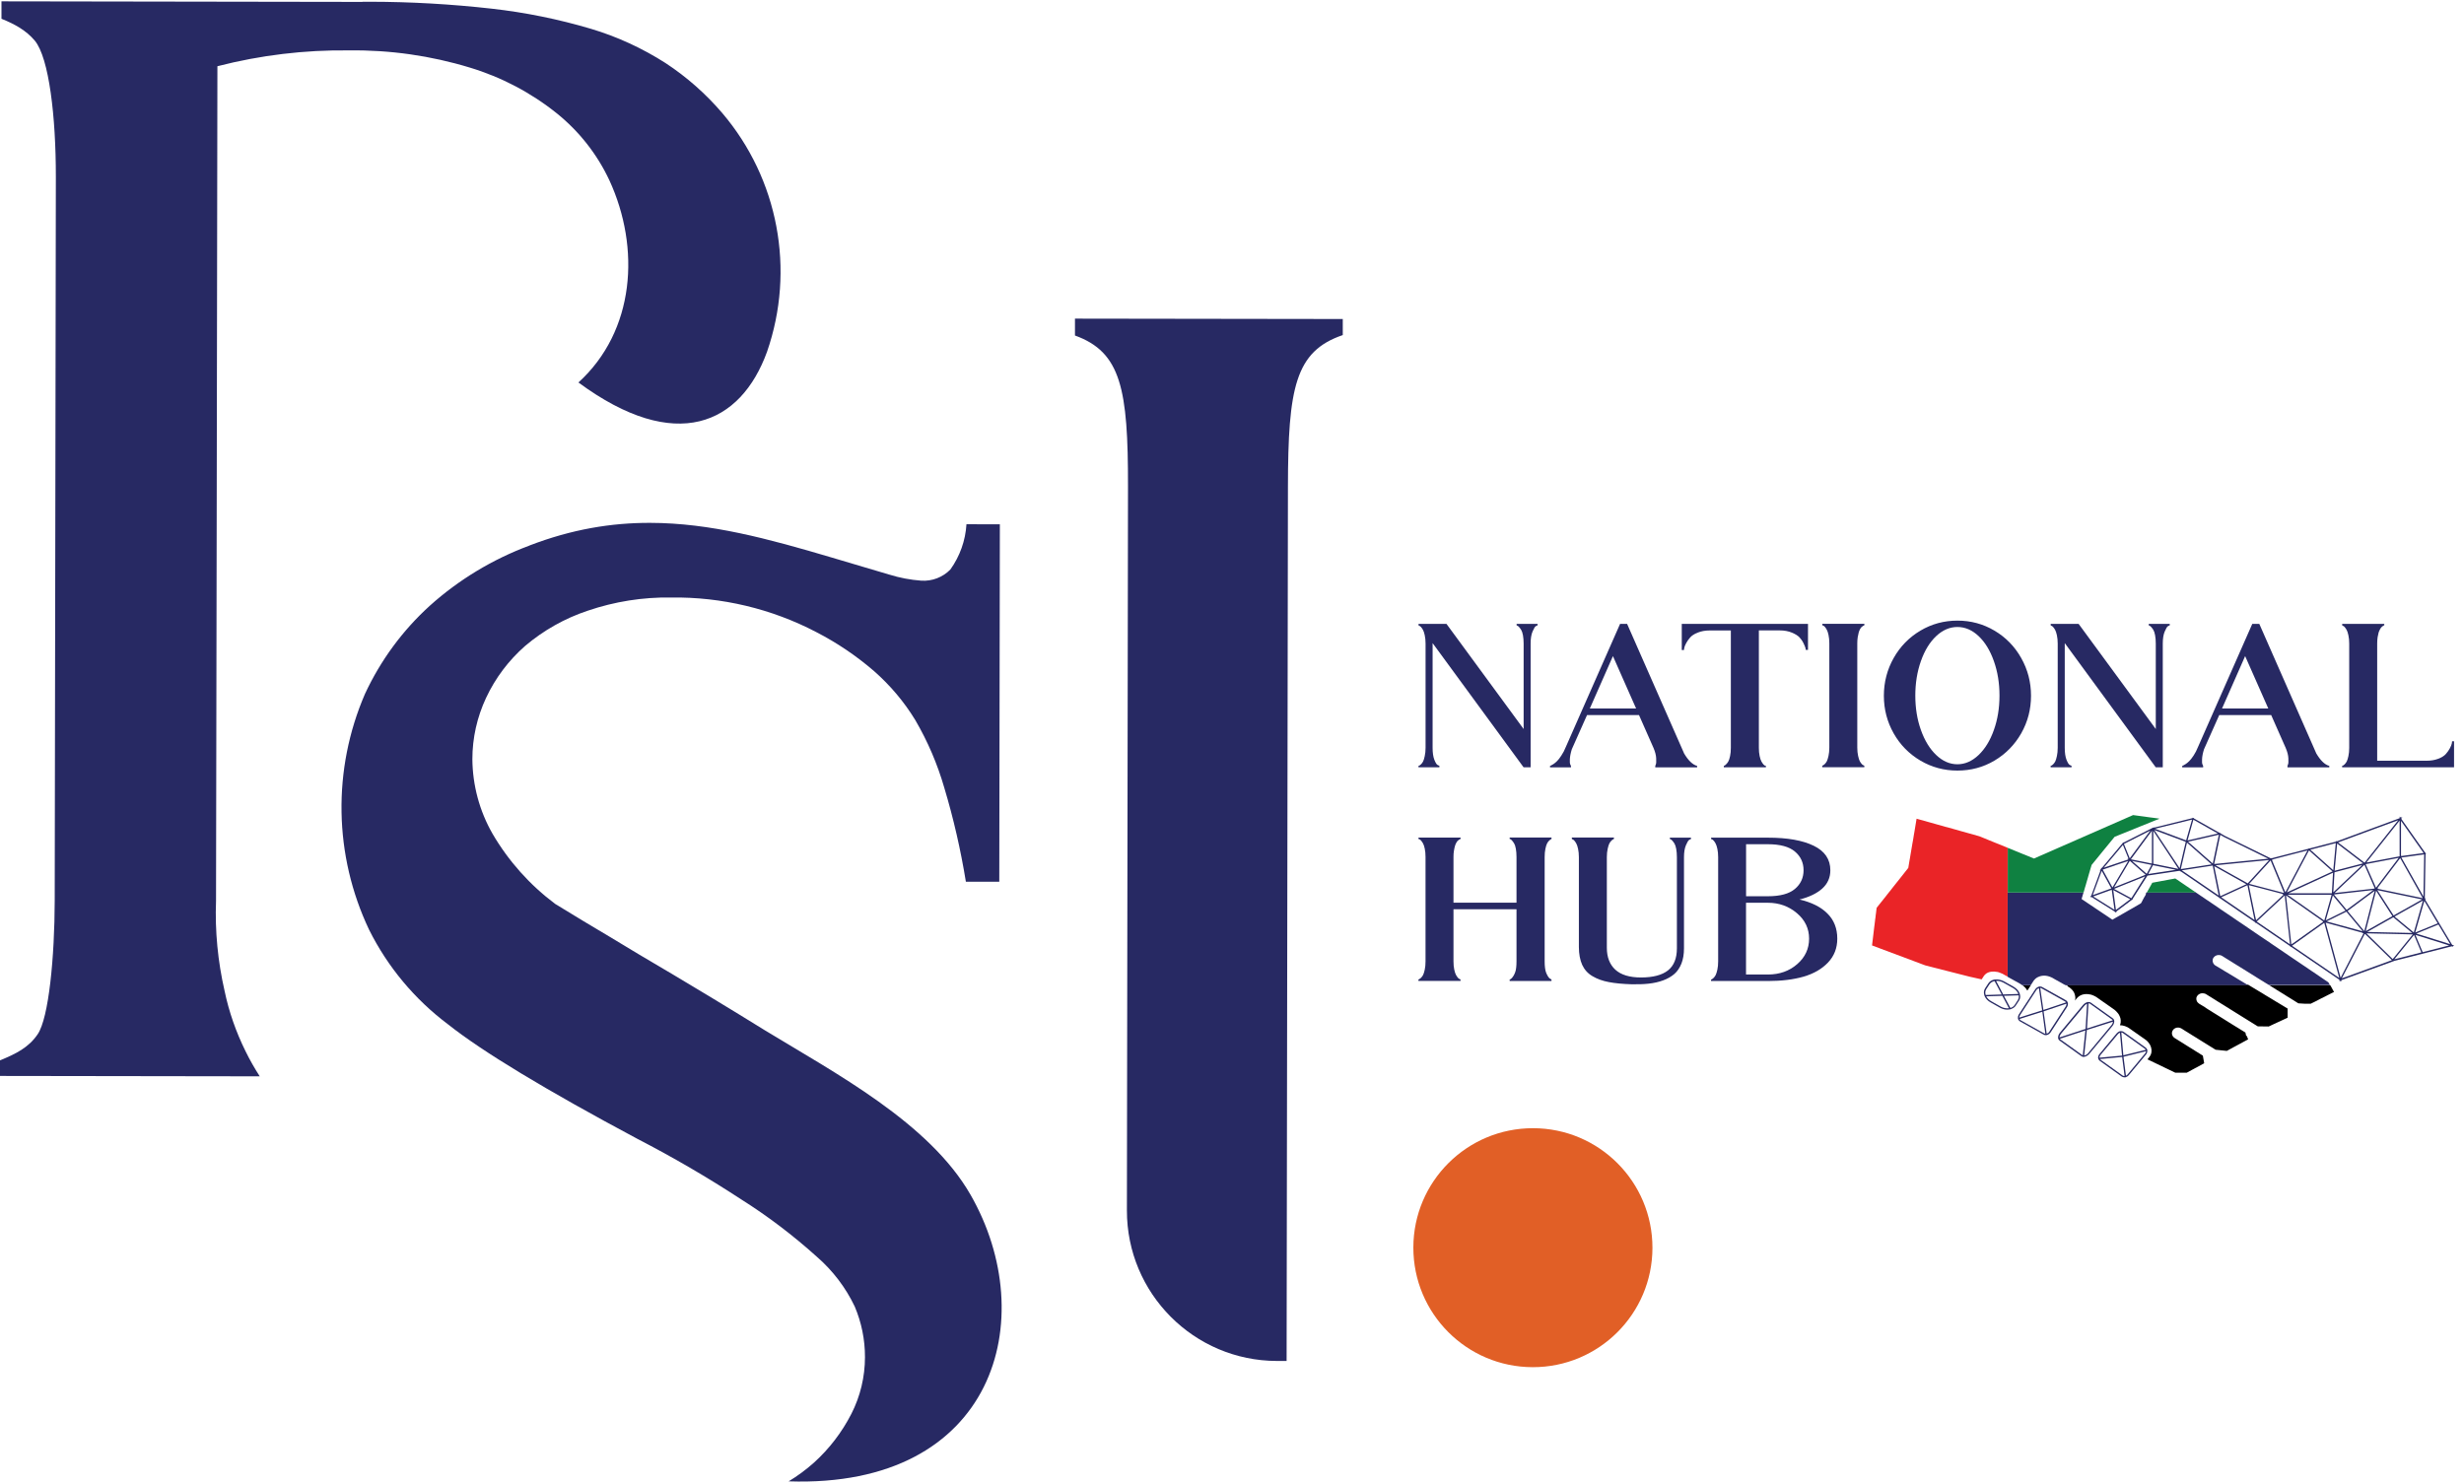 <svg width="181" height="109" viewBox="0 0 181 109" fill="none" xmlns="http://www.w3.org/2000/svg">
<g clip-path="url(#clip0_43_1240)">
<path d="M111.395 45.84H112.95V45.944C112.908 45.955 112.859 45.979 112.806 46.014C112.751 46.049 112.677 46.175 112.579 46.399C112.485 46.619 112.436 46.912 112.436 47.282V56.376H111.919L105.236 47.251V54.944C105.236 55.307 105.278 55.597 105.362 55.817C105.449 56.037 105.529 56.17 105.606 56.209L105.735 56.268V56.376H104.198V56.268C104.198 56.268 104.226 56.268 104.254 56.254C104.279 56.247 104.324 56.212 104.383 56.156C104.443 56.1 104.492 56.03 104.537 55.947C104.579 55.863 104.621 55.73 104.659 55.548C104.698 55.37 104.719 55.167 104.719 54.947V47.286C104.719 47.059 104.698 46.856 104.659 46.678C104.621 46.5 104.579 46.371 104.53 46.283C104.485 46.199 104.436 46.13 104.387 46.074C104.338 46.018 104.293 45.983 104.247 45.976L104.202 45.944V45.84H106.256L111.923 53.564V47.286C111.923 47.059 111.905 46.856 111.874 46.678C111.842 46.5 111.797 46.371 111.744 46.283C111.692 46.199 111.64 46.13 111.591 46.074C111.545 46.018 111.5 45.983 111.468 45.976L111.406 45.944V45.84H111.395Z" fill="#272963"/>
<path d="M123.699 55.339C124.01 55.87 124.332 56.184 124.667 56.275V56.38H121.593V56.275C121.603 56.243 121.621 56.198 121.642 56.139C121.666 56.079 121.666 55.936 121.659 55.709C121.649 55.482 121.582 55.234 121.467 54.961L120.398 52.54H116.579L115.461 55.052C115.374 55.332 115.329 55.576 115.318 55.775C115.308 55.974 115.318 56.104 115.35 56.167L115.399 56.275V56.38H113.861V56.275C113.882 56.264 113.903 56.254 113.935 56.243C113.959 56.236 114.019 56.202 114.113 56.139C114.204 56.079 114.295 56.006 114.378 55.919C114.466 55.835 114.574 55.699 114.693 55.513C114.819 55.328 114.93 55.115 115.025 54.874L119.007 45.84H119.524L123.703 55.339H123.699ZM116.785 52.058H120.185L118.483 48.205L116.785 52.058Z" fill="#272963"/>
<path d="M123.535 45.84H132.811V47.751H132.65C132.65 47.719 132.643 47.674 132.625 47.607C132.608 47.544 132.563 47.429 132.482 47.261C132.402 47.094 132.301 46.951 132.182 46.825C132.063 46.699 131.878 46.584 131.623 46.479C131.368 46.374 131.074 46.318 130.739 46.318H129.202V54.944C129.202 55.167 129.219 55.363 129.258 55.541C129.296 55.719 129.338 55.852 129.387 55.94C129.436 56.03 129.485 56.1 129.53 56.156C129.579 56.212 129.621 56.247 129.652 56.254L129.719 56.268V56.376H126.627V56.268C126.627 56.268 126.655 56.268 126.676 56.254C126.7 56.247 126.739 56.212 126.798 56.156C126.858 56.1 126.91 56.03 126.959 55.947C127.008 55.863 127.05 55.73 127.088 55.548C127.127 55.37 127.144 55.167 127.144 54.947V46.322H125.589C125.264 46.322 124.978 46.374 124.723 46.475C124.468 46.573 124.279 46.696 124.157 46.835C124.031 46.978 123.933 47.118 123.86 47.258C123.783 47.401 123.734 47.52 123.717 47.621L123.699 47.758H123.539V45.847L123.535 45.84Z" fill="#272963"/>
<path d="M136.953 45.944C136.953 45.944 136.928 45.944 136.921 45.951C136.911 45.951 136.886 45.972 136.848 45.993C136.81 46.017 136.771 46.045 136.74 46.077C136.708 46.105 136.673 46.157 136.635 46.227C136.596 46.297 136.565 46.377 136.537 46.468C136.513 46.559 136.488 46.674 136.464 46.814C136.443 46.954 136.432 47.104 136.432 47.265V54.926C136.432 55.157 136.453 55.359 136.492 55.534C136.53 55.712 136.572 55.841 136.617 55.929C136.666 56.013 136.715 56.086 136.764 56.138C136.809 56.194 136.855 56.226 136.9 56.233L136.949 56.264V56.369H133.857V56.264C133.857 56.264 133.885 56.243 133.913 56.233C133.938 56.226 133.983 56.191 134.043 56.138C134.102 56.082 134.151 56.013 134.196 55.929C134.238 55.841 134.28 55.712 134.319 55.534C134.357 55.359 134.378 55.157 134.378 54.926V47.265C134.378 47.034 134.357 46.831 134.319 46.653C134.28 46.475 134.238 46.346 134.189 46.262C134.14 46.178 134.095 46.105 134.046 46.052C133.997 46 133.952 45.965 133.906 45.955L133.861 45.941V45.836H136.953V45.941V45.944Z" fill="#272963"/>
<path d="M141.068 46.336C141.899 45.843 142.808 45.599 143.789 45.599C144.771 45.599 145.679 45.843 146.511 46.336C147.342 46.828 147.996 47.499 148.474 48.348C148.953 49.197 149.194 50.119 149.194 51.118C149.194 52.118 148.953 53.036 148.474 53.882C147.992 54.724 147.339 55.391 146.511 55.884C145.679 56.376 144.771 56.617 143.789 56.617C142.808 56.617 141.899 56.373 141.068 55.884C140.236 55.391 139.58 54.724 139.104 53.882C138.626 53.036 138.385 52.118 138.385 51.118C138.385 50.119 138.626 49.197 139.104 48.348C139.583 47.499 140.24 46.828 141.068 46.336ZM142.231 55.475C142.706 55.926 143.223 56.153 143.786 56.153C144.348 56.153 144.865 55.926 145.341 55.475C145.816 55.024 146.193 54.41 146.465 53.637C146.741 52.865 146.878 52.023 146.878 51.108C146.878 50.193 146.741 49.351 146.465 48.572C146.189 47.793 145.816 47.181 145.341 46.734C144.865 46.287 144.348 46.067 143.786 46.067C143.223 46.067 142.706 46.29 142.231 46.734C141.756 47.181 141.379 47.793 141.106 48.572C140.83 49.351 140.694 50.196 140.694 51.108C140.694 52.02 140.83 52.865 141.106 53.637C141.382 54.41 141.756 55.024 142.231 55.475Z" fill="#272963"/>
<path d="M157.832 45.84H159.386V45.944C159.344 45.955 159.295 45.979 159.243 46.014C159.187 46.049 159.114 46.175 159.016 46.399C158.922 46.619 158.873 46.912 158.873 47.282V56.376H158.356L151.672 47.251V54.944C151.672 55.307 151.714 55.597 151.798 55.817C151.885 56.037 151.966 56.17 152.043 56.209L152.172 56.268V56.376H150.635V56.268C150.635 56.268 150.663 56.268 150.691 56.254C150.715 56.247 150.761 56.212 150.82 56.156C150.879 56.1 150.928 56.03 150.974 55.947C151.016 55.863 151.057 55.73 151.096 55.548C151.134 55.37 151.155 55.167 151.155 54.947V47.286C151.155 47.059 151.134 46.856 151.096 46.678C151.057 46.5 151.016 46.371 150.967 46.283C150.921 46.199 150.872 46.13 150.823 46.074C150.775 46.018 150.729 45.983 150.684 45.976L150.638 45.944V45.84H152.692L158.359 53.564V47.286C158.359 47.059 158.342 46.856 158.31 46.678C158.279 46.5 158.233 46.371 158.181 46.283C158.129 46.199 158.076 46.13 158.027 46.074C157.978 46.018 157.936 45.983 157.905 45.976L157.842 45.944V45.84H157.832Z" fill="#272963"/>
<path d="M170.139 55.339C170.45 55.87 170.771 56.184 171.106 56.275V56.38H168.032V56.275C168.043 56.243 168.06 56.198 168.081 56.139C168.105 56.079 168.105 55.936 168.098 55.709C168.088 55.482 168.022 55.234 167.906 54.961L166.837 52.54H163.019L161.901 55.052C161.813 55.332 161.768 55.576 161.758 55.775C161.747 55.974 161.758 56.104 161.789 56.167L161.838 56.275V56.38H160.301V56.275C160.322 56.264 160.343 56.254 160.374 56.243C160.399 56.236 160.458 56.202 160.552 56.139C160.643 56.079 160.734 56.006 160.818 55.919C160.905 55.835 161.013 55.699 161.136 55.513C161.258 55.328 161.37 55.115 161.464 54.874L165.447 45.84H165.964L170.142 55.339H170.139ZM163.225 52.058H166.624L164.923 48.205L163.225 52.058Z" fill="#272963"/>
<path d="M180.125 54.465H180.286V56.376H172.048V56.268C172.048 56.268 172.076 56.268 172.104 56.254C172.128 56.247 172.174 56.212 172.233 56.156C172.292 56.1 172.341 56.03 172.387 55.947C172.429 55.863 172.471 55.73 172.509 55.552C172.547 55.37 172.568 55.171 172.568 54.947V47.286C172.568 47.059 172.547 46.856 172.509 46.678C172.471 46.5 172.429 46.371 172.38 46.283C172.334 46.199 172.285 46.13 172.236 46.074C172.188 46.018 172.142 45.983 172.097 45.976L172.051 45.944V45.84H175.143V45.944C175.143 45.944 175.122 45.944 175.112 45.951C175.101 45.958 175.077 45.972 175.038 45.997C175 46.021 174.965 46.053 174.93 46.088C174.899 46.123 174.864 46.175 174.825 46.248C174.787 46.318 174.755 46.395 174.727 46.479C174.703 46.566 174.679 46.678 174.654 46.818C174.633 46.961 174.623 47.115 174.623 47.282V55.894H178.235C178.556 55.894 178.846 55.849 179.101 55.751C179.353 55.657 179.545 55.538 179.667 55.398C179.79 55.255 179.891 55.119 179.964 54.975C180.038 54.832 180.09 54.713 180.108 54.612L180.125 54.462V54.465Z" fill="#272963"/>
<path d="M113.97 61.648C113.97 61.648 113.946 61.655 113.921 61.662C113.901 61.673 113.862 61.704 113.799 61.76C113.74 61.816 113.691 61.886 113.645 61.97C113.6 62.053 113.562 62.183 113.523 62.361C113.485 62.539 113.467 62.742 113.467 62.972V70.634C113.467 70.805 113.474 70.962 113.492 71.098C113.509 71.242 113.534 71.353 113.565 71.437C113.597 71.525 113.632 71.598 113.673 71.671C113.708 71.741 113.747 71.794 113.778 71.829C113.81 71.867 113.841 71.891 113.873 71.912C113.907 71.933 113.932 71.947 113.953 71.958L113.97 71.972V72.076H110.896V71.972C110.896 71.972 110.903 71.958 110.92 71.958C110.934 71.958 110.962 71.944 110.994 71.919C111.025 71.895 111.057 71.863 111.088 71.825C111.12 71.79 111.155 71.738 111.196 71.668C111.235 71.594 111.27 71.521 111.301 71.434C111.333 71.35 111.361 71.238 111.375 71.095C111.392 70.955 111.399 70.801 111.399 70.63V66.805H106.77V70.63C106.77 70.861 106.788 71.063 106.826 71.238C106.864 71.416 106.906 71.546 106.955 71.633C107.004 71.717 107.053 71.79 107.098 71.843C107.147 71.898 107.193 71.93 107.238 71.937L107.287 71.968V72.073H104.195V71.968C104.195 71.968 104.227 71.947 104.255 71.937C104.279 71.93 104.325 71.895 104.384 71.843C104.443 71.787 104.492 71.717 104.538 71.633C104.58 71.546 104.622 71.416 104.66 71.238C104.698 71.063 104.716 70.861 104.716 70.63V62.969C104.716 62.738 104.698 62.535 104.66 62.357C104.622 62.179 104.58 62.05 104.531 61.966C104.482 61.882 104.433 61.809 104.387 61.757C104.339 61.701 104.293 61.669 104.248 61.659L104.199 61.645V61.54H107.291V61.645C107.291 61.645 107.266 61.645 107.259 61.652C107.249 61.652 107.221 61.673 107.182 61.694C107.144 61.718 107.109 61.746 107.078 61.777C107.046 61.805 107.011 61.858 106.973 61.928C106.934 61.998 106.899 62.078 106.875 62.169C106.85 62.26 106.823 62.375 106.802 62.515C106.777 62.654 106.77 62.804 106.77 62.965V66.323H111.399V62.965C111.399 62.735 111.382 62.532 111.35 62.354C111.319 62.176 111.273 62.046 111.221 61.963C111.165 61.879 111.116 61.805 111.067 61.753C111.018 61.701 110.976 61.666 110.945 61.655L110.896 61.641V61.536H113.97V61.641V61.648Z" fill="#272963"/>
<path d="M122.661 61.543H124.215V61.648C124.173 61.658 124.124 61.683 124.072 61.718C124.016 61.753 123.943 61.879 123.845 62.102C123.751 62.322 123.702 62.616 123.702 62.986V69.683C123.702 70.106 123.639 70.476 123.517 70.791C123.391 71.105 123.22 71.364 123 71.556C122.776 71.751 122.503 71.909 122.172 72.031C121.843 72.153 121.49 72.23 121.113 72.272C120.732 72.314 120.309 72.328 119.834 72.317C119.185 72.296 118.636 72.244 118.182 72.157C117.731 72.073 117.329 71.93 116.987 71.727C116.641 71.528 116.39 71.248 116.225 70.892C116.065 70.536 115.981 70.096 115.981 69.575V62.979C115.981 62.752 115.96 62.549 115.922 62.371C115.883 62.193 115.841 62.064 115.792 61.976C115.747 61.893 115.698 61.823 115.649 61.767C115.6 61.711 115.555 61.676 115.509 61.669L115.464 61.638V61.533H118.556V61.638C118.556 61.638 118.528 61.662 118.496 61.669C118.472 61.676 118.426 61.711 118.371 61.767C118.311 61.823 118.259 61.893 118.217 61.976C118.175 62.064 118.133 62.193 118.095 62.371C118.056 62.549 118.035 62.752 118.035 62.979V69.634C118.035 70.326 118.245 70.864 118.657 71.245C119.073 71.626 119.702 71.818 120.544 71.818C121.427 71.818 122.088 71.643 122.524 71.301C122.961 70.955 123.181 70.417 123.181 69.68V62.983C123.181 62.755 123.164 62.553 123.132 62.375C123.101 62.197 123.055 62.067 123.003 61.98C122.951 61.896 122.898 61.826 122.849 61.77C122.8 61.714 122.758 61.679 122.727 61.672L122.664 61.641V61.536L122.661 61.543Z" fill="#272963"/>
<path d="M132.179 66.091C133.063 66.29 133.751 66.633 134.233 67.115C134.719 67.594 134.963 68.212 134.963 68.966C134.963 69.658 134.736 70.242 134.282 70.72C133.831 71.195 133.231 71.541 132.486 71.758C131.742 71.971 130.869 72.079 129.866 72.079H125.691V71.975C125.691 71.975 125.719 71.954 125.747 71.947C125.775 71.936 125.821 71.905 125.877 71.849C125.936 71.793 125.985 71.723 126.03 71.639C126.072 71.552 126.114 71.422 126.153 71.248C126.191 71.07 126.212 70.867 126.212 70.636V62.975C126.212 62.744 126.191 62.542 126.153 62.364C126.114 62.189 126.072 62.06 126.023 61.972C125.978 61.889 125.929 61.815 125.88 61.763C125.831 61.707 125.786 61.675 125.744 61.665L125.695 61.651V61.546H129.87C131.295 61.546 132.413 61.742 133.231 62.14C134.045 62.535 134.453 63.139 134.453 63.939C134.453 64.481 134.254 64.928 133.856 65.288C133.458 65.644 132.902 65.91 132.189 66.091M128.263 62.025V65.85H129.866C130.764 65.85 131.424 65.672 131.847 65.316C132.273 64.959 132.486 64.498 132.486 63.939C132.486 63.38 132.273 62.919 131.847 62.563C131.421 62.206 130.761 62.028 129.866 62.028H128.263V62.025ZM129.866 71.601C130.719 71.601 131.438 71.346 132.018 70.839C132.602 70.332 132.892 69.707 132.892 68.966C132.892 68.226 132.595 67.597 131.994 67.091C131.396 66.584 130.684 66.329 129.863 66.329H128.259V71.597H129.863L129.866 71.601Z" fill="#272963"/>
<path d="M151.896 72.478L151.931 72.499C151.931 72.499 151.966 72.52 151.983 72.531C152.007 72.545 152.028 72.559 152.053 72.576C152.105 72.615 152.147 72.656 152.193 72.702C152.207 72.723 152.224 72.737 152.242 72.758C152.249 72.765 152.252 72.775 152.262 72.782C152.262 72.782 152.262 72.789 152.269 72.793C152.28 72.803 152.29 72.817 152.301 72.835C152.301 72.842 152.308 72.845 152.311 72.852C152.318 72.859 152.318 72.866 152.325 72.877C152.325 72.877 152.325 72.884 152.332 72.884C152.332 72.891 152.339 72.897 152.343 72.904C152.343 72.904 152.35 72.922 152.353 72.929C152.36 72.936 152.364 72.95 152.371 72.96C152.388 73.002 152.402 73.041 152.416 73.086V73.093C152.427 73.135 152.437 73.174 152.441 73.216C152.441 73.24 152.448 73.257 152.448 73.282C152.448 73.313 152.448 73.341 152.448 73.369C152.448 73.394 152.448 73.418 152.437 73.446C152.437 73.457 152.43 73.471 152.43 73.481C152.43 73.491 152.423 73.505 152.423 73.516L152.448 73.484L152.476 73.446L152.5 73.418L152.57 73.334C152.605 73.292 152.647 73.254 152.692 73.219C152.759 73.17 152.835 73.128 152.916 73.097C152.923 73.097 152.926 73.097 152.933 73.09C153.118 73.027 153.335 73.02 153.548 73.069C153.566 73.076 153.583 73.076 153.601 73.079H153.608C153.608 73.079 153.618 73.079 153.618 73.086C153.628 73.086 153.635 73.093 153.642 73.093C153.737 73.125 153.835 73.163 153.925 73.216C153.967 73.24 154.002 73.261 154.041 73.289L154.264 73.446L154.467 73.589L154.544 73.642L154.568 73.659L154.614 73.687L154.656 73.719L154.704 73.754L154.739 73.778L154.771 73.799L154.872 73.872L155.015 73.97L155.05 73.995L155.057 74.001L155.106 74.037L155.183 74.089L155.215 74.113L155.274 74.155C155.274 74.155 155.298 74.176 155.316 74.183C155.337 74.201 155.358 74.218 155.375 74.232C155.435 74.288 155.494 74.34 155.539 74.403C155.539 74.403 155.546 74.41 155.55 74.41C155.574 74.442 155.599 74.473 155.623 74.508C155.63 74.522 155.644 74.54 155.651 74.553C155.658 74.561 155.662 74.571 155.665 74.578C155.69 74.623 155.711 74.669 155.728 74.714C155.742 74.756 155.753 74.798 155.767 74.84C155.787 74.934 155.791 75.025 155.781 75.116C155.774 75.189 155.756 75.259 155.725 75.326C155.781 75.326 155.833 75.333 155.889 75.343H155.903C155.903 75.343 155.938 75.35 155.955 75.353C155.962 75.353 155.966 75.353 155.973 75.361C155.983 75.361 155.997 75.368 156.004 75.368C156.022 75.368 156.036 75.374 156.053 75.382C156.053 75.382 156.06 75.382 156.064 75.382C156.07 75.382 156.074 75.382 156.084 75.388C156.102 75.395 156.123 75.402 156.144 75.413C156.151 75.413 156.154 75.413 156.161 75.42C156.186 75.427 156.21 75.441 156.235 75.451C156.242 75.451 156.249 75.458 156.256 75.462H156.263C156.277 75.469 156.294 75.479 156.308 75.486C156.308 75.486 156.315 75.486 156.319 75.493C156.319 75.493 156.326 75.5 156.329 75.5C156.353 75.514 156.374 75.532 156.402 75.546L157.573 76.367C157.573 76.367 157.597 76.388 157.615 76.395C157.692 76.454 157.761 76.52 157.821 76.594C157.999 76.81 158.076 77.072 158.041 77.31C158.023 77.436 157.971 77.555 157.887 77.659L157.761 77.82L157.747 77.834L157.817 77.865L157.852 77.883L159.795 78.816H160.441H160.556H160.637L160.647 78.809L161.024 78.603L161.164 78.529L161.251 78.48L161.283 78.463H161.29L161.884 78.138L161.915 78.12L161.817 77.561L161.416 77.31L161.29 77.233L161.283 77.226L161.251 77.209L161.164 77.149L161.024 77.065L160.647 76.831L160.553 76.772L160.437 76.699L159.941 76.388L159.742 76.265C159.683 76.227 159.641 76.181 159.606 76.129C159.522 75.996 159.519 75.822 159.62 75.682C159.662 75.623 159.721 75.574 159.788 75.542C159.931 75.476 160.102 75.479 160.245 75.567L160.437 75.689L160.553 75.762L160.647 75.818L161.024 76.056L161.164 76.14L161.251 76.195L161.283 76.216H161.29L161.566 76.391L162.754 77.128L163.501 77.205L163.578 77.212L164.116 76.919L164.151 76.901L165.101 76.388L165.143 76.363L165.101 76.255L165.046 76.115L164.997 76.101L164.955 75.916L164.944 75.864L164.329 75.483L164.277 75.451L164.252 75.437L163.935 75.242L163.498 74.969L163.355 74.878L163.26 74.819L162.722 74.484L162.544 74.375L162.502 74.347L162.275 74.204L162.198 74.159L162.083 74.082H162.076L161.989 74.022L161.971 74.016L162.01 74.022L161.978 74.005L161.922 73.97L161.905 73.963L161.866 73.939L161.702 73.841L161.545 73.746L161.538 73.74C161.538 73.74 161.52 73.729 161.513 73.722C161.486 73.701 161.465 73.68 161.444 73.656C161.437 73.649 161.423 73.635 161.416 73.628C161.402 73.603 161.391 73.582 161.377 73.558C161.356 73.512 161.342 73.463 161.339 73.415C161.339 73.387 161.339 73.359 161.339 73.331C161.346 73.282 161.363 73.233 161.395 73.188C161.402 73.18 161.405 73.17 161.412 73.163C161.437 73.125 161.472 73.097 161.507 73.069C161.507 73.069 161.514 73.069 161.517 73.062C161.569 73.023 161.629 72.999 161.695 72.985C161.751 72.974 161.81 72.974 161.87 72.985C161.884 72.985 161.894 72.985 161.912 72.992C161.912 72.992 161.936 72.999 161.95 73.002C161.95 73.002 161.953 73.002 161.957 73.002C161.957 73.002 161.982 73.009 161.992 73.016H161.999C162.013 73.023 162.027 73.03 162.041 73.041L162.062 73.051L162.072 73.058L162.268 73.18L162.502 73.324L162.534 73.345L162.579 73.373L162.635 73.408L162.862 73.551L162.97 73.621L163.023 73.649L163.128 73.715L163.166 73.74L163.302 73.823L163.313 73.83L163.473 73.928L163.498 73.946L163.522 73.96L163.578 73.995L163.704 74.071L163.819 74.148L163.896 74.194L164.169 74.365L164.343 74.473L164.808 74.763L164.881 74.808L165.849 75.409L166.653 75.42L166.782 75.361L166.883 75.312L167.012 75.252L167.973 74.808L168.043 74.774V74.564V74.532V74.103L167.994 74.071L167.865 73.995L167.809 73.96L167.757 73.928L167.592 73.83L167.439 73.736L167.397 73.712L167.292 73.645L167.236 73.617L167.124 73.547L166.887 73.404L166.75 73.32L166.509 73.177L166.31 73.055L166.3 73.048L166.237 73.009L166.094 72.922L166.041 72.891L165.999 72.866L165.968 72.845L165.95 72.838L165.912 72.814L165.814 72.754L165.797 72.744L165.755 72.719L165.458 72.541L165.147 72.353H151.731L151.892 72.443L151.896 72.478Z" fill="black"/>
<path d="M148.618 72.426C148.66 72.457 148.695 72.489 148.726 72.524C148.761 72.559 148.793 72.594 148.82 72.628C148.834 72.649 148.848 72.667 148.862 72.688C148.873 72.698 148.88 72.712 148.887 72.726C148.894 72.733 148.897 72.744 148.901 72.751C148.901 72.751 148.901 72.758 148.908 72.758C148.915 72.765 148.918 72.775 148.922 72.782L148.939 72.758L148.971 72.712L149.009 72.653L149.18 72.391H148.565C148.565 72.391 148.597 72.415 148.614 72.429" fill="black"/>
<path d="M167 72.575L167.286 72.757L167.332 72.781L167.349 72.792L167.44 72.851L167.478 72.876L167.496 72.883L167.527 72.904L167.566 72.928L167.618 72.96L167.656 72.984L167.821 73.085L167.831 73.092L168.023 73.215L168.257 73.358L168.39 73.442H168.394L168.624 73.588L168.732 73.655L168.781 73.686L168.834 73.718L169.34 73.749H169.735L169.861 73.686L169.927 73.655L170.064 73.588L170.326 73.452L170.343 73.442H170.347L170.507 73.358L170.797 73.215L170.926 73.148L170.93 73.145L171.035 73.092L171.049 73.085L171.297 72.96L171.36 72.928L171.409 72.904L171.447 72.883L171.454 72.879L171.447 72.876L171.437 72.851L171.402 72.792L171.395 72.781L171.381 72.757L171.283 72.575L171.178 72.39H166.699L167 72.575Z" fill="black"/>
<path d="M157.642 65.693L157.618 65.735V65.742L157.593 65.784L157.562 65.843L157.552 65.854L157.538 65.882L157.527 65.892L157.506 65.931L157.457 66.022L157.45 66.035L157.401 66.123L157.394 66.144L157.37 66.182L157.363 66.196V66.203L157.345 66.231V66.238L157.289 66.332L157.265 66.371L156.633 66.738L156.594 66.759L156.325 66.912L156.301 66.926L156.175 67L156.151 67.014L156.06 67.066L155.871 67.174L155.693 67.276L155.501 67.384L155.469 67.401L155.427 67.426L155.326 67.485L155.277 67.513L155.172 67.573L155.12 67.538L155.061 67.499L154.973 67.44L154.949 67.422L154.914 67.398L154.889 67.381L154.725 67.272L154.334 67.01L154.313 66.996L154.205 66.923L154.054 66.822L154.037 66.811L153.953 66.755L153.922 66.734L153.576 66.5L153.37 66.364L153.171 66.228L153.129 66.2L153.038 66.14L152.912 66.056L152.919 66.032V66.018L152.943 65.938V65.931L152.957 65.892V65.882L152.968 65.857L152.999 65.742V65.735L153.017 65.693L153.048 65.581H147.479V71.772H147.486L147.514 71.793L147.742 71.919L147.787 71.943L147.843 71.975L147.951 72.034L148.007 72.066L148.115 72.125L148.14 72.135L148.147 72.142L148.199 72.17L148.342 72.251L148.412 72.293C148.412 72.293 148.433 72.303 148.44 72.31C148.482 72.335 148.517 72.359 148.552 72.387H149.174L149.31 72.177L149.331 72.146L149.377 72.072C149.377 72.072 149.397 72.048 149.404 72.034C149.439 71.992 149.478 71.95 149.513 71.915C149.572 71.866 149.632 71.824 149.698 71.79C149.698 71.79 149.698 71.79 149.705 71.79C149.845 71.72 150.005 71.681 150.17 71.685H150.225C150.246 71.685 150.267 71.685 150.285 71.692C150.362 71.699 150.439 71.716 150.512 71.741C150.54 71.748 150.571 71.761 150.599 71.772L150.641 71.79C150.641 71.79 150.652 71.796 150.662 71.796C150.673 71.803 150.687 71.807 150.697 71.814C150.697 71.814 150.722 71.821 150.729 71.828L150.753 71.838L150.879 71.912L150.952 71.954L151.088 72.031L151.106 72.037L151.253 72.121L151.284 72.139L151.34 72.17L151.375 72.191H151.382L151.543 72.286L151.717 72.38H165.129L165.035 72.32L164.776 72.167L164.727 72.135L164.542 72.027L164.347 71.908L164.259 71.852L164.228 71.835L164.137 71.779L163.829 71.594L163.77 71.559L163.526 71.412L163.484 71.388L163.442 71.363H163.435L163.372 71.321L163.239 71.237L162.736 70.937C162.736 70.937 162.729 70.93 162.726 70.93C162.715 70.923 162.701 70.913 162.691 70.906C162.666 70.888 162.649 70.867 162.631 70.846C162.607 70.818 162.589 70.787 162.572 70.752C162.554 70.713 162.544 70.675 162.537 70.633C162.537 70.616 162.537 70.602 162.537 70.584C162.537 70.577 162.537 70.574 162.537 70.567C162.537 70.549 162.537 70.535 162.537 70.521C162.537 70.497 162.544 70.476 162.554 70.455C162.565 70.42 162.582 70.385 162.607 70.354C162.607 70.354 162.614 70.354 162.614 70.347C162.645 70.305 162.687 70.27 162.729 70.238C162.76 70.221 162.795 70.203 162.83 70.193C162.855 70.186 162.872 70.179 162.897 70.175C162.967 70.165 163.036 70.168 163.106 70.182C163.148 70.193 163.194 70.21 163.236 70.238L163.466 70.382L163.477 70.388L163.501 70.406L163.578 70.451L163.788 70.581L163.864 70.63L163.966 70.692L164.053 70.748L164.843 71.237L165.035 71.356L165.405 71.587L165.66 71.744L165.702 71.772L165.789 71.828L165.908 71.901L166.097 72.02L166.226 72.097L166.278 72.128L166.324 72.16L166.67 72.369H171.149L171.093 72.272L171.04 72.177L171.009 72.156L170.967 72.125L170.803 72.017L170.628 71.898L170.52 71.824L170.439 71.769L170.167 71.583L169.968 71.447L169.824 71.353L168.927 70.745L168.752 70.626L168.679 70.577L168.486 70.448L168.172 70.235L167.788 69.973L167.372 69.69L166.974 69.421L166.907 69.375L166.803 69.305L166.677 69.215L166.541 69.124L166.415 69.04L166.254 68.932L165.978 68.747L165.961 68.736L165.639 68.516L165.608 68.495L165.451 68.387L165.318 68.296L164.965 68.055L164.766 67.919L164.748 67.905L164.703 67.877L164.64 67.835L164.521 67.754L164.427 67.692L164.399 67.671L164.343 67.636L164.018 67.412L163.983 67.388L163.959 67.37L163.795 67.262L163.473 67.042L163.407 67L163.386 66.986L163.281 66.912L163.215 66.871L163.033 66.745L163.002 66.724L162.942 66.682L162.61 66.455L162.509 66.388L162.268 66.224L162.261 66.217L162.219 66.189L162.125 66.13L161.967 66.022L161.946 66.008L161.814 65.917L161.761 65.878L161.74 65.868L161.702 65.843L161.534 65.728L161.524 65.721L161.461 65.679L161.293 65.567H157.677L157.614 65.679L157.642 65.693Z" fill="#272963"/>
<path d="M153.054 65.578L153.086 65.473L153.089 65.455L153.107 65.392L153.117 65.357L153.173 65.162L153.187 65.12L153.194 65.099L153.201 65.071L153.204 65.067L153.253 64.893L153.372 64.487L153.397 64.397L153.431 64.281V64.278L153.494 64.061L153.498 64.054L153.533 63.928L153.564 63.82L153.61 63.673L153.645 63.551L153.928 63.205L153.959 63.167L153.997 63.121L154.605 62.374L154.672 62.294L155.335 61.483L155.65 61.357L155.741 61.319L155.863 61.27L157.295 60.69L158.326 60.274L158.609 60.163L158.595 60.142L158.088 60.075L158.005 60.065L156.691 59.886L155.863 60.25L153.424 61.319L153.372 61.343L152.652 61.658L152.583 61.689L151.503 62.161L151.451 62.189L151.391 62.21L150.766 62.486L150.186 62.741L149.784 62.915L149.616 62.989L149.414 63.08L148.904 62.87L148.726 62.797L148.614 62.755L148.453 62.688L148.149 62.563L148.09 62.538L148.016 62.51L147.852 62.44L147.688 62.374L147.485 62.294V65.578H153.054Z" fill="#0F8141"/>
<path d="M161.289 65.561L161.258 65.54L161.167 65.477L161.16 65.474L161.135 65.456L161.066 65.411L161.031 65.386L160.992 65.358L160.653 65.128L160.639 65.121L160.569 65.072L160.559 65.065L160.447 64.988L160.307 64.894L159.944 64.645L159.825 64.569L159.797 64.548L159.794 64.544L159.724 64.558L159.392 64.618L158.55 64.775L158.379 64.806L158.099 64.859L158.082 64.894L157.984 65.072L157.956 65.121L157.876 65.264L157.823 65.358L157.768 65.456L157.757 65.474L157.701 65.578H161.317L161.296 65.564L161.289 65.561Z" fill="#0F8141"/>
<path d="M157.738 77.166L157.731 77.111H157.724C157.703 77.055 157.668 77.009 157.619 76.974L156.009 75.822C155.956 75.783 155.89 75.762 155.817 75.762V75.755L155.764 75.762L155.719 75.769C155.635 75.794 155.558 75.843 155.499 75.912L154.217 77.453C154.15 77.53 154.122 77.628 154.126 77.715H154.115L154.133 77.774L154.14 77.816H154.147C154.168 77.869 154.203 77.911 154.244 77.942L155.855 79.095C155.911 79.133 155.977 79.154 156.047 79.154C156.054 79.154 156.065 79.154 156.075 79.154V79.161L156.131 79.151L156.173 79.144V79.137C156.246 79.112 156.313 79.067 156.362 79.011L157.647 77.471C157.707 77.394 157.738 77.306 157.735 77.219H157.742L157.735 77.17L157.738 77.166ZM155.949 75.905L157.56 77.058C157.588 77.079 157.609 77.104 157.623 77.135L155.977 77.537L155.827 75.86C155.873 75.86 155.914 75.874 155.949 75.902M154.29 77.523L155.576 75.982C155.614 75.933 155.67 75.898 155.726 75.881L155.747 76.097L155.879 77.558L154.224 77.712C154.224 77.649 154.244 77.579 154.29 77.523ZM156.068 79.06H156.054C156.002 79.06 155.956 79.046 155.918 79.018L154.307 77.865C154.286 77.851 154.272 77.834 154.258 77.813L155.89 77.659V77.666L156.019 78.676L156.065 79.057L156.068 79.06ZM157.574 77.401L156.292 78.941C156.257 78.983 156.215 79.015 156.166 79.036L155.988 77.642L156.575 77.498L157.64 77.236C157.64 77.296 157.616 77.348 157.574 77.397" fill="#272963"/>
<path d="M155.312 75.036L155.302 74.99L155.295 74.931H155.288C155.271 74.889 155.243 74.85 155.204 74.823L153.594 73.67C153.545 73.635 153.485 73.621 153.415 73.624V73.617L153.353 73.628L153.314 73.635C153.206 73.67 153.098 73.743 153.014 73.841L151.319 75.877C151.221 75.996 151.173 76.136 151.183 76.258L151.194 76.304L151.204 76.356H151.211C151.228 76.395 151.253 76.43 151.288 76.451L152.898 77.603C152.923 77.621 152.951 77.631 152.982 77.642V77.649H153.035L153.084 77.656V77.649C153.216 77.642 153.363 77.558 153.475 77.429L155.169 75.392C155.264 75.28 155.312 75.147 155.309 75.032M153.538 73.753L155.148 74.906C155.173 74.92 155.187 74.941 155.197 74.966L154.642 75.14L153.307 75.567L153.415 73.722C153.464 73.722 153.506 73.729 153.538 73.75M151.403 75.947L153.098 73.911C153.157 73.834 153.237 73.781 153.311 73.75L153.202 75.598L151.291 76.223C151.291 76.136 151.333 76.035 151.407 75.944M151.351 76.367C151.351 76.367 151.323 76.342 151.309 76.325L153.188 75.71L152.996 77.54C152.996 77.54 152.972 77.53 152.958 77.519L151.347 76.367H151.351ZM153.405 77.366C153.321 77.467 153.206 77.537 153.101 77.547L153.297 75.675L154.135 75.409L155.211 75.067C155.204 75.151 155.166 75.245 155.096 75.329L153.401 77.366H153.405Z" fill="#272963"/>
<path d="M151.896 73.712H151.903L151.889 73.663L151.871 73.614C151.847 73.565 151.808 73.523 151.76 73.495L150.016 72.52C149.971 72.496 149.918 72.482 149.863 72.482H149.814L149.765 72.489V72.496C149.66 72.524 149.569 72.594 149.503 72.692L148.304 74.529C148.252 74.609 148.228 74.707 148.235 74.791H148.228L148.238 74.837L148.248 74.896H148.255C148.28 74.955 148.322 75.008 148.381 75.043L150.125 76.017C150.166 76.042 150.212 76.052 150.264 76.052V76.059L150.313 76.052L150.366 76.045C150.474 76.014 150.572 75.944 150.638 75.843L151.833 74.002C151.892 73.907 151.917 73.802 151.903 73.705M149.96 72.611L151.704 73.586C151.728 73.603 151.749 73.624 151.767 73.649L150.54 74.061L150.104 74.204L149.87 72.587C149.904 72.587 149.932 72.594 149.96 72.611ZM148.385 74.592L149.583 72.751C149.628 72.678 149.698 72.625 149.775 72.601L149.925 73.645L150.013 74.236L149.279 74.466L148.332 74.767C148.332 74.707 148.353 74.644 148.388 74.589M150.17 75.934L148.427 74.959C148.385 74.934 148.364 74.9 148.35 74.868L150.027 74.337L150.247 75.955C150.219 75.955 150.191 75.944 150.17 75.93M150.547 75.794C150.498 75.871 150.422 75.927 150.345 75.948L150.243 75.207L150.118 74.309L151.798 73.743C151.805 73.813 151.784 73.886 151.739 73.953L150.544 75.794H150.547Z" fill="#272963"/>
<path d="M148.395 73.127L148.377 73.065L148.37 73.023C148.304 72.813 148.14 72.628 147.916 72.499L147.217 72.107C147.015 71.996 146.784 71.947 146.571 71.968H146.536L146.466 71.978C146.288 72.02 146.148 72.118 146.061 72.247L145.82 72.617C145.729 72.761 145.708 72.928 145.761 73.1H145.754L145.782 73.169L145.792 73.201C145.872 73.379 146.019 73.536 146.215 73.644L146.914 74.039C147.081 74.134 147.27 74.183 147.452 74.183C147.511 74.183 147.567 74.176 147.623 74.165L147.661 74.158L147.724 74.144V74.137C147.871 74.092 147.99 74.008 148.07 73.889L148.311 73.522C148.388 73.403 148.416 73.264 148.391 73.121M146.624 72.069C146.805 72.058 146.997 72.104 147.169 72.198L147.867 72.59C148.059 72.698 148.199 72.855 148.266 73.03L147.151 73.065L147.092 72.949L146.627 72.069H146.624ZM145.904 72.684L146.145 72.314C146.222 72.198 146.355 72.118 146.515 72.083L146.955 72.907L147.039 73.068L145.865 73.106C145.813 72.953 145.827 72.806 145.907 72.684M147.459 74.085C147.294 74.085 147.123 74.043 146.966 73.956L146.267 73.561C146.107 73.47 145.981 73.348 145.904 73.204L146.928 73.173L147.088 73.166L147.57 74.078C147.532 74.078 147.493 74.085 147.452 74.085M148.231 73.473L147.99 73.844C147.923 73.945 147.815 74.022 147.679 74.057L147.284 73.32L147.204 73.166L148.29 73.131C148.314 73.257 148.29 73.376 148.227 73.473" fill="#272963"/>
<path d="M180.285 69.47L180.131 69.421L179.216 67.891L178.136 66.081L178.21 66.039L178.133 66.022L178.15 65.959L178.122 65.973L178.175 62.759L178.217 62.752L178.178 62.696V62.654H178.15L176.386 60.153L176.477 60.041L176.376 60.079V60.006L176.327 60.065L176.274 59.989V60.114L171.652 61.819L171.6 61.781L171.593 61.837L169.703 62.326L169.619 62.347L169.591 62.322L169.574 62.361L166.842 63.066L166.828 63.031L166.803 63.063L163.432 61.414L163.121 61.236L163.128 61.194L163.069 61.208L163.027 61.183L161.154 60.128L161.161 60.104C161.161 60.104 161.13 60.097 161.116 60.093L161.102 60.1L161.077 60.086C161.077 60.086 161.067 60.086 161.063 60.079L161.056 60.111L158.254 60.803L158.261 60.789C158.216 60.803 158.171 60.813 158.122 60.824C158.08 60.848 158.041 60.869 157.996 60.893L155.984 61.913L155.973 61.889L155.928 61.945L155.896 61.962L155.903 61.976L154.391 63.779L154.373 63.748L154.345 63.828L154.31 63.839L154.321 63.863L154.23 63.975L154.3 63.95L153.615 65.816L153.538 65.84L153.594 65.875L153.57 65.938L153.646 65.91L155.355 66.983L155.362 67.042L155.404 67.014L155.467 67.053L155.456 66.976L156.591 66.123L156.602 66.13L156.623 66.099L156.682 66.057L156.658 66.046L157.727 64.366L157.744 64.335L160.075 63.985L160.117 63.978L160.162 64.048L160.172 64.006L162.96 65.914L163.02 65.956L163.027 65.998L163.058 65.984L165.65 67.755L165.664 67.821L165.703 67.79L168.222 69.512L168.239 69.522L168.246 69.585L168.288 69.558L171.862 71.999L171.824 72.076L171.893 72.052L171.914 72.125L171.949 72.062L172.012 72.108L171.988 72.017L175.736 70.654L175.831 70.62L175.883 70.599L177.906 70.085L180.1 69.529L180.212 69.564L180.177 69.509L180.285 69.481V69.47ZM178.116 66.249V66.242L179.069 67.842L177.42 68.516L177.805 67.171L178.084 66.197L178.116 66.252V66.249ZM171.216 65.736L171.198 65.749L171.275 65.743L170.737 67.636L168.033 65.739H171.216V65.736ZM168.103 65.631L171.38 64.121L171.293 65.631H168.099H168.103ZM171.366 65.791L172.295 66.906L170.845 67.622L171.366 65.795V65.791ZM174.437 65.257L174.416 65.25L174.437 65.285L171.488 65.613L173.686 63.538L174.437 65.253V65.257ZM173.773 63.493L175.541 63.157L176.201 63.031L174.538 65.225L173.773 63.493ZM174.342 65.397L173.399 66.095L172.379 66.85L171.443 65.722L174.342 65.393V65.397ZM171.401 65.561L171.488 64.087L173.525 63.556L171.401 65.561ZM172.362 66.986L173.56 68.425L173.441 68.394L170.908 67.699L172.362 66.983V66.986ZM172.449 66.93L173.654 66.032L174.44 65.453L173.675 68.412L172.445 66.93H172.449ZM174.545 65.449L175.74 67.311L173.78 68.415L174.545 65.445V65.449ZM174.632 65.4L177.927 66.085L175.831 67.262L174.632 65.4ZM175.806 67.395L177.197 68.548L173.885 68.475L175.803 67.395H175.806ZM175.901 67.339L177.983 66.169L177.71 67.122L177.312 68.513L175.901 67.343V67.339ZM178.021 65.875L176.4 63.004L178.074 62.776L178.021 65.879V65.875ZM176.372 60.31L178.035 62.675L176.435 62.892L176.442 62.885L176.372 62.895V60.31ZM176.313 63.049L177.969 65.99L174.646 65.299L174.706 65.253L174.636 65.26L176.313 63.049ZM176.271 62.916H176.239V62.923L173.941 63.356L173.86 63.37L173.881 63.353L173.836 63.363L176.271 60.292V62.913V62.916ZM176.17 60.261L173.696 63.384L172.935 62.804L171.747 61.896L176.17 60.264V60.261ZM171.68 61.973L172.847 62.864L173.588 63.433L171.495 63.978L171.68 61.973ZM171.582 61.941L171.397 63.94L169.71 62.431L171.582 61.945V61.941ZM169.616 62.483L171.345 64.027L167.984 65.571L168.676 64.258L169.616 62.48V62.483ZM166.957 63.14L169.504 62.48L168.816 63.786L167.876 65.564L167.67 65.068L166.884 63.168L166.992 63.157L166.957 63.14ZM167.781 65.61L166.206 65.198L165.221 64.939L166.793 63.22L167.781 65.61ZM165.116 64.904L163.418 63.954L162.747 63.576L165.35 63.318L166.684 63.189L165.119 64.9L165.116 64.904ZM163.093 61.34L163.383 61.501L166.629 63.091L165.336 63.217L162.649 63.482L162.897 62.298L163.097 61.337L163.093 61.34ZM162.876 61.868L162.548 63.447L162.286 63.217L160.731 61.844L162 61.554L162.992 61.327L162.88 61.865L162.876 61.868ZM161.112 60.261L161.123 60.226L162.918 61.239L161.937 61.466L160.693 61.749L161.112 60.261ZM161.021 60.219L160.976 60.383L160.595 61.721L160.588 61.746L158.303 60.89L161.025 60.219H161.021ZM158.076 61.037V63.447L156.529 63.136L158.076 61.04V61.037ZM157.957 61.026L156.448 63.066L156.019 62.008L157.954 61.026H157.957ZM155.945 62.078L156.357 63.098L156.263 63.08L156.34 63.147L155.404 63.461L154.537 63.755L155.945 62.078ZM155.344 63.59L156.329 63.262L155.746 64.247L155.177 65.204L154.46 63.894L155.348 63.594L155.344 63.59ZM154.387 63.985L155.096 65.274L153.73 65.767L154.387 63.985ZM153.762 65.865L155.054 65.4L155.047 65.407L155.124 65.376L155.327 66.85L153.758 65.865H153.762ZM155.432 66.857L155.236 65.397L155.711 65.652L156.487 66.067L155.432 66.857ZM156.564 65.998L155.774 65.571L155.292 65.309L155.557 65.201L157.58 64.387L156.564 65.994V65.998ZM155.519 65.107L155.292 65.201L155.861 64.244L156.452 63.248L157.612 64.268L155.519 65.11V65.107ZM157.692 64.202L156.616 63.255L158.048 63.548L157.692 64.202ZM157.811 64.216L157.835 64.174L157.821 64.181L158.153 63.566L158.178 63.573L159.446 63.828L159.841 63.908L157.811 64.216ZM158.206 63.472L158.178 63.465V61.047L160.022 63.839L158.206 63.468V63.472ZM160.113 63.793L158.254 60.988L160.56 61.851L160.553 61.889L160.361 62.706L160.11 63.793H160.113ZM160.452 62.762L160.651 61.91L162.317 63.381L162.457 63.507H162.415L162.426 63.514L160.197 63.856L160.452 62.766V62.762ZM160.267 63.947L160.427 63.922L162.541 63.597L162.649 64.149L162.981 65.798L160.263 63.943L160.267 63.947ZM162.761 64.191L162.653 63.643L163.387 64.052L165.015 64.967L164.054 65.407L163.097 65.847L162.765 64.195L162.761 64.191ZM163.163 65.924L164.124 65.484L165.091 65.037L165.336 66.239L165.615 67.601L163.163 65.924ZM165.671 67.364L165.193 65.033L166.146 65.281L167.722 65.694L167.638 65.736H167.743L165.727 67.615L165.675 67.364H165.671ZM165.773 67.709L167.83 65.791L167.995 67.301L168.218 69.383L165.773 67.709ZM168.089 67.259L167.928 65.788L170.664 67.709L170.622 67.73L170.646 67.737L168.417 69.323L168.424 69.309L168.316 69.39L168.085 67.259H168.089ZM168.368 69.488L169.039 69.009L170.734 67.8L171.23 69.62L171.838 71.856L168.368 69.488ZM171.935 71.835L171.334 69.617L170.838 67.79L173.57 68.541L173.518 68.569H173.623L171.939 71.839L171.935 71.835ZM172.026 71.881L173.714 68.611L173.728 68.628V68.618L174.542 69.407L175.705 70.546L172.026 71.884V71.881ZM175.806 70.413L175.764 70.466L174.594 69.32L173.832 68.576L177.239 68.653L175.81 70.413H175.806ZM175.88 70.483L176.802 69.344L177.329 68.695L177.637 69.428L177.867 69.977L175.88 70.483ZM177.965 69.956L177.738 69.418L177.431 68.684L177.665 68.761L179.908 69.463L177.962 69.959L177.965 69.956ZM177.773 68.681L177.494 68.593L179.122 67.926L179.988 69.372L177.773 68.677V68.681Z" fill="#272963"/>
<path d="M147.486 62.294L147.392 62.252L146.162 61.756L145.785 61.599L145.767 61.592L145.467 61.47L145.39 61.442L145.32 61.421L144.485 61.187L144.23 61.113L144.132 61.089L143.64 60.949L143.081 60.792L142.976 60.764H142.962L141.677 60.401L140.786 60.153L140.779 60.205L140.716 60.586L140.625 61.138L140.607 61.236L140.573 61.438L140.562 61.512L140.524 61.742L140.482 61.969L140.29 63.108L140.272 63.206L140.188 63.706L140.178 63.769L139.954 64.051L139.776 64.278L139.109 65.117L138.843 65.456L138.829 65.473L138.655 65.69L138.62 65.735L138.525 65.858L138.518 65.868L138.508 65.882L138.497 65.896L138.445 65.959L138.396 66.018L138.386 66.032L138.316 66.12L138.302 66.141L138.253 66.204L138.228 66.228L137.855 66.7L137.848 66.755L137.841 66.797L137.813 67.035L137.806 67.094L137.781 67.276L137.771 67.388V67.405L137.764 67.43L137.739 67.608V67.625L137.701 67.936L137.68 68.094L137.565 69.058L137.554 69.142L137.516 69.463L138.165 69.708L140.524 70.591L140.653 70.64L141.135 70.822L141.428 70.93L142.043 71.088L142.969 71.325L143.137 71.367L144.674 71.758L145.376 71.915L145.568 71.957L145.596 71.915L145.638 71.849L145.68 71.786L145.726 71.713C145.74 71.692 145.757 71.671 145.771 71.653C145.806 71.612 145.844 71.577 145.883 71.545C146.092 71.391 146.396 71.346 146.714 71.412C146.732 71.412 146.746 71.419 146.763 71.419C146.788 71.426 146.812 71.433 146.84 71.444C146.854 71.444 146.868 71.451 146.882 71.458C146.931 71.475 146.976 71.493 147.025 71.517C147.032 71.517 147.032 71.517 147.036 71.517C147.067 71.531 147.095 71.549 147.13 71.563L147.249 71.632L147.476 71.758V62.284L147.486 62.294Z" fill="#EA2427"/>
<path d="M78.965 23.411V24.651C82.354 25.874 82.871 28.581 82.86 35.746L82.78 88.94C82.773 95.033 87.702 99.983 93.795 99.994H94.511L94.609 35.764C94.62 28.497 95.14 25.807 98.637 24.619V23.439L78.965 23.411Z" fill="#272963"/>
<path d="M38.87 40.093C36.184 41.095 33.707 42.587 31.576 44.502C29.57 46.322 27.95 48.526 26.811 50.982C24.41 56.534 24.519 62.85 27.114 68.314C28.48 71.049 30.461 73.422 32.903 75.256C35.419 77.254 40.058 80.063 46.829 83.679C49.442 85.031 51.982 86.509 54.441 88.119C56.408 89.359 58.263 90.771 59.989 92.325C61.167 93.346 62.12 94.593 62.788 95.997C63.284 97.168 63.542 98.432 63.539 99.707C63.539 101.164 63.196 102.597 62.536 103.886C61.844 105.234 60.919 106.447 59.794 107.463C59.217 107.977 58.592 108.441 57.931 108.84C73.129 109.353 76.496 96.864 71.298 87.791C68.262 82.491 61.359 78.851 56.174 75.692C54.424 74.623 54.092 74.396 52.202 73.261C50.319 72.122 48.586 71.095 46.965 70.141C45.365 69.177 44.01 68.356 42.878 67.689C41.746 66.997 41.057 66.574 40.788 66.417C38.923 65.023 37.354 63.269 36.177 61.253C35.223 59.584 34.717 57.704 34.699 55.782C34.699 54.224 35.045 52.687 35.705 51.276C36.386 49.819 37.365 48.519 38.577 47.457C39.932 46.308 41.494 45.428 43.182 44.868C45.152 44.198 47.217 43.869 49.295 43.901C53.013 43.852 56.684 44.725 59.979 46.451C61.492 47.23 62.91 48.191 64.199 49.302C65.387 50.346 66.414 51.559 67.235 52.907C68.147 54.465 68.859 56.132 69.362 57.868C70.044 60.136 70.571 62.445 70.952 64.785H73.405L73.447 38.524L70.994 38.517C70.921 39.715 70.512 40.868 69.81 41.846C69.251 42.416 68.472 42.713 67.679 42.664C66.879 42.605 66.085 42.454 65.324 42.217C64.234 41.902 62.833 41.473 61.104 40.966C56.436 39.583 52.174 38.423 47.755 38.416C44.914 38.409 42.001 38.884 38.877 40.086" fill="#272963"/>
<path d="M26.629 0.14L0.109 0.098V1.38C1.084 1.771 1.923 2.232 2.562 2.994C3.603 4.262 4.106 8.563 4.103 12.986L4.019 66.175C4.012 70.284 3.589 74.791 2.765 75.992C2.097 76.978 1.151 77.435 -0.006 77.91V79.053L19.08 79.081C18.699 78.487 18.349 77.876 18.038 77.24C17.34 75.832 16.819 74.347 16.498 72.806C16.002 70.64 15.785 68.415 15.869 66.193L15.918 37.874L15.97 4.866C19.128 4.052 22.388 3.661 25.651 3.703C28.652 3.665 31.643 4.091 34.507 4.964C36.837 5.666 39.007 6.809 40.904 8.329C42.546 9.653 43.867 11.333 44.761 13.241C47.06 18.229 46.648 24.315 42.49 28.102C49.659 33.385 54.414 31.17 56.346 25.842C58.431 19.826 57.181 13.153 53.051 8.301C51.843 6.889 50.442 5.652 48.883 4.629C47.182 3.542 45.337 2.69 43.398 2.113C41.016 1.408 38.581 0.912 36.114 0.636C33.162 0.304 30.189 0.133 27.22 0.129C27.024 0.129 26.825 0.129 26.629 0.129" fill="#272963"/>
<path d="M103.822 91.657C103.815 96.507 107.739 100.444 112.591 100.451C117.44 100.458 121.378 96.535 121.385 91.686C121.392 86.836 117.468 82.899 112.619 82.892C107.767 82.885 103.829 86.808 103.822 91.657Z" fill="#E15F26"/>
</g>
<defs>
<clipPath id="clip0_43_1240">
<rect width="180.269" height="109" fill="white"/>
</clipPath>
</defs>
</svg>
